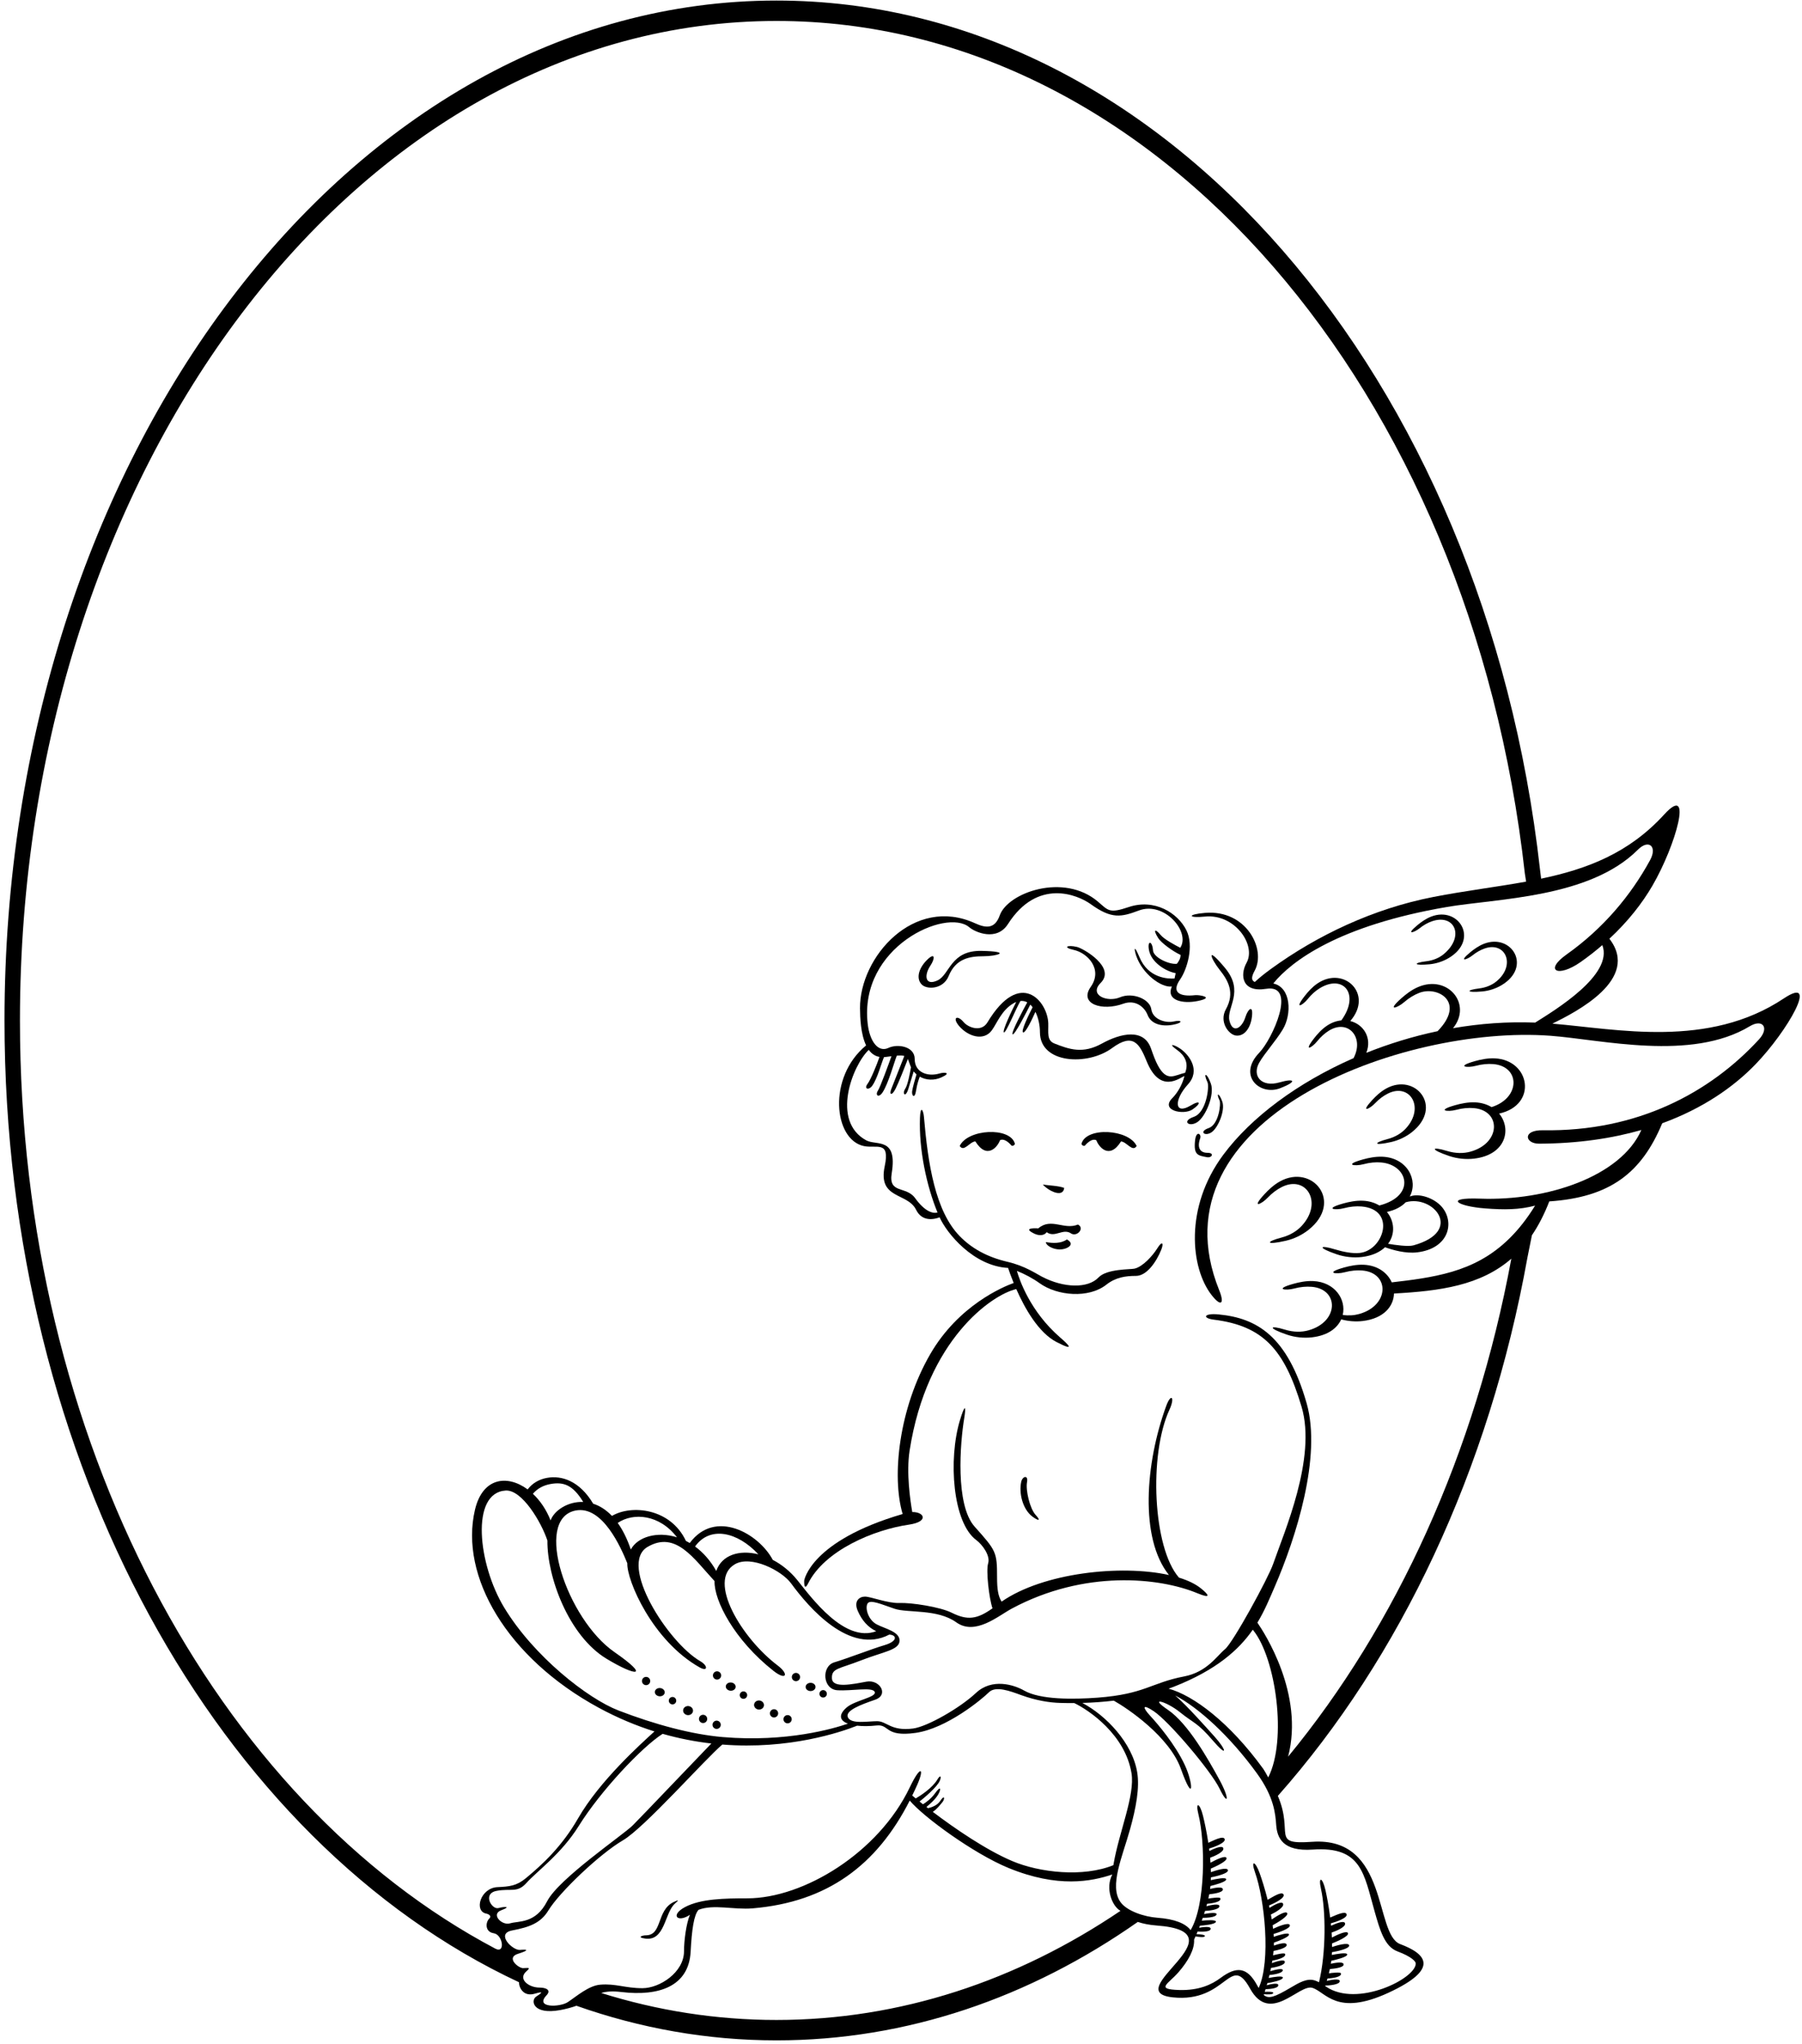 <?xml version="1.0" encoding="UTF-8"?>
<svg xmlns="http://www.w3.org/2000/svg" xmlns:xlink="http://www.w3.org/1999/xlink" width="463pt" height="525pt" viewBox="0 0 463 525" version="1.1">
<g id="surface1">
<path style=" stroke:none;fill-rule:nonzero;fill:rgb(0%,0%,0%);fill-opacity:1;" d="M 265.402 316.707 C 266.578 317.395 268.145 317.59 268.93 316.512 C 271.086 318.078 273.145 315.336 275.301 316.902 C 276.867 317.688 278.73 315.434 276.965 314.551 C 273.34 316.023 270.105 312.691 266.773 315.531 C 265.305 315.434 263.148 315.531 265.402 316.707 "/>
<path style=" stroke:none;fill-rule:nonzero;fill:rgb(0%,0%,0%);fill-opacity:1;" d="M 268.734 319.059 C 268.625 320 271.516 321.641 273.996 320.613 C 275.113 320.148 275.754 319.281 274.121 318.375 C 272.652 319.453 270.5 319.375 268.734 319.059 "/>
<path style=" stroke:none;fill-rule:nonzero;fill:rgb(0%,0%,0%);fill-opacity:1;" d="M 273.438 305.145 C 271.969 304.555 269.516 304.555 267.949 304.262 C 269.23 305.797 273.117 307.863 273.438 305.145 "/>
<path style=" stroke:none;fill-rule:nonzero;fill:rgb(0%,0%,0%);fill-opacity:1;" d="M 250.602 293.188 C 253.633 298.035 256.375 294.5 256.93 292.906 C 257.359 292.645 257.871 292.723 258.387 292.988 C 258.93 293.27 259.469 293.758 259.902 294.277 C 260.223 294.488 260.832 294.043 260.75 293.75 C 259.535 289.398 248.625 290 246.586 294.363 C 247.664 296.031 249.133 293.285 250.602 293.188 "/>
<path style=" stroke:none;fill-rule:nonzero;fill:rgb(0%,0%,0%);fill-opacity:1;" d="M 278.734 294.289 C 279.168 293.77 279.707 293.281 280.25 293 C 280.762 292.734 281.277 292.656 281.703 292.918 C 282.262 294.512 285.004 298.047 288.031 293.199 C 289.504 293.297 290.973 296.043 292.051 294.375 C 290.012 290.012 279.102 289.41 277.887 293.762 C 277.805 294.055 278.414 294.5 278.734 294.289 "/>
<path style=" stroke:none;fill-rule:nonzero;fill:rgb(0%,0%,0%);fill-opacity:1;" d="M 238.145 246.617 C 235.977 248.785 235.34 251.406 236.84 252.906 C 238.184 254.25 242.352 254.145 243.75 250.707 C 245.582 246.207 249.172 245.633 252.672 245.633 C 256.172 245.633 260.207 244.418 252.207 244.254 C 244.207 244.086 244.066 250.332 240.902 251.832 C 237.734 253.332 237.336 250.609 239.047 248.055 C 240.285 246.203 240.309 244.453 238.145 246.617 "/>
<path style=" stroke:none;fill-rule:nonzero;fill:rgb(0%,0%,0%);fill-opacity:1;" d="M 314.98 259.242 C 313.176 262.484 315.699 265.801 317.59 266.008 C 319.699 266.238 321.344 264.105 321.68 261.059 C 322.012 258.012 320.66 259.129 319.992 261.254 C 319.07 264.184 316.695 265.578 315.887 262.168 C 315.074 258.762 319.859 254.742 314.727 248.605 C 309.594 242.469 311.172 246.375 313.359 249.105 C 315.551 251.836 317.344 254.996 314.98 259.242 "/>
<path style=" stroke:none;fill-rule:nonzero;fill:rgb(0%,0%,0%);fill-opacity:1;" d="M 288.629 257.82 C 291.602 256.742 294 258.5 294.875 260.75 C 295.75 263 298.375 263.75 301.25 263.25 C 304.125 262.75 303.75 261.875 301.625 262.375 C 299.5 262.875 296.188 261.875 295.812 259.25 C 295.438 256.625 291 254.809 287.75 256.184 C 284.5 257.559 279.684 255.598 282.809 252.473 C 286.805 248.477 278.289 243.617 276.75 243.25 C 274.125 242.625 273 243.375 275.875 244 C 279.441 244.773 283.434 248.977 280.25 253.5 C 277.168 257.883 283.141 259.812 288.629 257.82 "/>
<path style=" stroke:none;fill-rule:nonzero;fill:rgb(0%,0%,0%);fill-opacity:1;" d="M 305.875 284 C 301.742 286.469 301.547 282.578 305.242 278.527 C 308.504 274.957 305.625 271 303.25 269.375 C 301.645 268.277 299.875 267.875 302.5 269.75 C 304.387 271.098 305.5 273.125 304.492 275.586 C 301.75 276.137 299.867 278.109 297.477 273.637 C 296.887 272.531 296.344 271.102 295.75 269.375 C 293.918 264.043 287.93 265.402 283.098 268.066 C 278.266 270.734 274.828 269.594 270.918 268.043 C 268.902 267.242 269.406 265.23 269.34 262.879 C 269.188 257.246 262.145 248.602 253.711 262.617 C 252.148 265.215 248.777 263.969 247.582 262.543 C 245.965 260.605 244.582 261.375 246.418 263.543 C 248.672 266.207 252.734 267.551 254.844 264.648 C 256.184 262.812 257.348 259.477 260.418 257.707 C 260.648 257.574 260.875 257.473 261.098 257.383 C 260.027 259.422 257.422 264.93 257.938 265.188 C 258.465 265.449 261.043 259.012 262.191 257.121 C 262.828 257.062 263.414 257.188 263.938 257.473 C 263.082 259.039 259.625 265.465 260.188 265.688 C 260.73 265.902 263.785 259.918 264.719 258.059 C 264.934 258.258 265.133 258.477 265.316 258.723 C 264.469 260.375 262.211 264.934 262.875 265.188 C 263.496 265.426 265.246 261.691 266.039 259.914 C 266.797 261.461 267.199 263.402 267.199 265.148 C 267.199 273.227 279.418 273.875 285.75 269.207 C 291.184 265.203 292.801 268.141 294.633 272.641 C 298.086 281.109 303.109 276.855 304.328 276.391 C 303.809 278.535 302.617 280.648 301.223 282.059 C 298.023 285.281 304.125 286.5 306.375 285 C 308.625 283.5 308.609 282.367 305.875 284 "/>
<path style=" stroke:none;fill-rule:nonzero;fill:rgb(0%,0%,0%);fill-opacity:1;" d="M 311.125 278.375 C 310.125 275.5 309 275.375 310.25 278 C 310.758 279.066 310 285.75 306.75 286.875 C 303.5 288 305.5 289.625 307.625 288.25 C 309.75 286.875 312.125 281.25 311.125 278.375 "/>
<path style=" stroke:none;fill-rule:nonzero;fill:rgb(0%,0%,0%);fill-opacity:1;" d="M 313.352 282.676 C 313.754 283.527 313.148 288.875 310.551 289.773 C 307.949 290.676 309.551 291.977 311.25 290.875 C 312.949 289.773 314.852 285.273 314.051 282.977 C 313.25 280.676 312.352 280.574 313.352 282.676 "/>
<path style=" stroke:none;fill-rule:nonzero;fill:rgb(0%,0%,0%);fill-opacity:1;" d="M 310.125 297.25 C 311.375 297.488 312.125 296.125 310.25 296.125 C 308.375 296.125 307.5 294.875 308.375 292.375 C 308.75 291.309 307.344 290.223 307.051 292.992 C 306.656 296.734 307.797 296.805 310.125 297.25 "/>
<path style=" stroke:none;fill-rule:nonzero;fill:rgb(0%,0%,0%);fill-opacity:1;" d="M 328.844 303.48 C 327.254 304.363 325.898 305.656 324.91 306.727 C 321.301 310.621 324.148 309.309 325.691 307.676 C 326.812 306.488 328.07 305.551 329.32 304.922 C 335.637 301.738 340.023 308.906 334.445 314.898 C 333.203 316.234 331.457 317.32 329.223 317.902 C 325.176 318.953 325.102 319.926 330.371 318.715 C 332.477 318.234 334.531 317.238 336.191 315.926 C 345.301 308.723 337.195 298.848 328.844 303.48 "/>
<path style=" stroke:none;fill-rule:nonzero;fill:rgb(0%,0%,0%);fill-opacity:1;" d="M 364.754 238.438 C 365.77 237.621 366.871 237.012 367.93 236.648 C 373.805 234.625 376.406 240.613 370.918 245.109 C 369.785 246.035 368.285 246.707 366.453 246.926 C 363.133 247.324 362.969 248.086 367.277 247.695 C 368.996 247.539 370.734 246.973 372.191 246.113 C 380.188 241.383 374.828 232.68 367.707 235.453 C 366.348 235.98 365.137 236.863 364.238 237.602 C 360.957 240.305 363.355 239.57 364.754 238.438 "/>
<path style=" stroke:none;fill-rule:nonzero;fill:rgb(0%,0%,0%);fill-opacity:1;" d="M 362.223 307.355 C 364.461 303.164 361.602 297.41 355.219 297.129 C 353.398 297.047 351.566 297.441 350.164 297.832 C 345.051 299.262 348.164 299.633 350.336 299.051 C 351.91 298.625 353.477 298.484 354.871 298.605 C 361.789 299.191 363.938 307.188 354.406 309.652 C 353.246 308.965 351.844 308.504 350.188 308.43 C 348.367 308.348 346.539 308.742 345.137 309.137 C 340.02 310.562 343.133 310.938 345.305 310.352 C 346.879 309.93 348.445 309.789 349.84 309.906 C 358.863 310.672 355.531 321.207 349.336 321.848 C 347.52 322.035 345.164 321.59 342.957 320.914 C 338.961 319.691 338.387 320.48 343.512 322.211 C 345.555 322.902 347.828 323.129 349.93 322.883 C 352.609 322.562 354.547 321.621 355.863 320.379 C 357.883 321.109 361.172 322.039 364.098 321.695 C 372.309 320.723 373.797 314.02 370.523 310.09 C 368.57 307.742 364.586 306.395 362.223 307.355 Z M 363.148 319.902 C 361.805 320.277 358.395 319.793 356.652 319.492 C 358.531 316.98 358.293 313.672 356.348 311.312 C 358.484 310.844 360.098 309.961 361.18 308.828 C 368.289 306.766 376.219 316.285 363.148 319.902 "/>
<path style=" stroke:none;fill-rule:nonzero;fill:rgb(0%,0%,0%);fill-opacity:1;" d="M 384.055 271.859 C 382.234 271.777 380.402 272.172 379.004 272.562 C 373.887 273.992 377 274.367 379.172 273.781 C 380.746 273.355 382.312 273.219 383.703 273.336 C 390.629 273.922 390.719 282.027 383.242 284.383 C 382.086 283.695 380.68 283.234 379.023 283.16 C 377.203 283.078 375.371 283.477 373.973 283.867 C 368.855 285.297 371.969 285.668 374.141 285.086 C 375.715 284.66 377.281 284.523 378.676 284.641 C 385.723 285.238 385.707 293.641 377.816 295.824 C 376.055 296.312 374.004 296.32 371.793 295.645 C 367.797 294.422 367.223 295.211 372.348 296.941 C 374.391 297.633 376.664 297.863 378.766 297.613 C 386.965 296.645 388.434 289.98 385.184 286.047 C 395.129 283.848 393.184 272.27 384.055 271.859 "/>
<path style=" stroke:none;fill-rule:nonzero;fill:rgb(0%,0%,0%);fill-opacity:1;" d="M 378.324 245.414 C 379.34 244.598 380.441 243.988 381.5 243.625 C 386.852 241.781 389.555 247.938 384.488 252.086 C 383.355 253.012 381.855 253.684 380.023 253.902 C 376.703 254.301 376.539 255.062 380.848 254.676 C 382.566 254.52 384.305 253.949 385.762 253.09 C 393.758 248.359 388.398 239.656 381.277 242.43 C 379.918 242.961 378.707 243.84 377.809 244.578 C 374.527 247.281 376.926 246.547 378.324 245.414 "/>
<path style=" stroke:none;fill-rule:nonzero;fill:rgb(0%,0%,0%);fill-opacity:1;" d="M 458.32 256.473 C 438.918 269.383 415.637 264.348 398.871 262.945 C 404.859 259.98 421.57 251.57 413.512 241.133 C 418.32 236.668 421.969 231.984 424.602 227.449 C 427.59 222.297 430.23 215.668 431.176 211.359 C 432.125 207.055 431.383 205.07 427.609 209.203 C 418.5 219.184 407.785 223.223 395.973 225.707 L 395.688 223.383 C 381.512 97.066 299.074 0.141 199.5 0.141 C 89.961 0.141 1.156 117.438 1.156 262.125 C 1.156 376.168 56.328 473.191 133.34 509.172 C 133.355 510.648 134.539 512.965 137.414 512.117 C 140.246 511.285 138.75 512.207 137.75 512.875 C 136.293 513.848 136.867 517.621 143.941 516.328 C 145.426 516.055 146.852 515.668 148.113 515.223 C 164.504 521.012 181.727 524.109 199.5 524.109 C 233.047 524.109 264.641 513.102 292.344 493.684 C 293.703 494.145 295.301 494.465 297.195 494.605 C 319.863 496.273 287.289 511.555 301.289 513.055 C 315.289 514.555 316.02 501.477 321.188 510.809 C 326.352 520.145 333.762 509.547 337.211 510.621 C 340.656 511.695 343.418 518.043 356.75 511.875 C 370.082 505.707 366.418 501.875 359.75 499.375 C 353.082 496.875 356.887 471.719 337.148 473.105 C 326.371 473.863 332.496 471.047 328.328 461.316 C 359.688 425.898 382.586 377.793 392.457 323.016 C 392.59 322.301 393.227 319.195 393.602 317.301 C 395.27 314.84 396.766 311.977 398.066 308.605 C 413.66 307.547 421.758 301.332 427.086 288.535 C 437.609 284.695 445.449 279.176 450.992 273.453 C 455.141 269.172 459.301 263.379 461.262 259.43 C 463.223 255.477 462.98 253.371 458.32 256.473 Z M 145.895 514.281 C 143.859 515.633 137.312 515.812 140.418 512.543 C 141.656 511.234 140.422 510.551 138.59 510.551 C 135.875 510.551 132.965 508.375 135.25 506.375 C 136.582 505.207 135.543 505.555 134.375 505.555 C 133.211 505.555 129.918 502.875 133.082 501.875 C 136.25 500.875 135.418 500.707 133.582 500.875 C 131.75 501.043 127.25 496.707 131.582 495.875 C 135.918 495.043 138.898 494.047 140.918 490.707 C 143.688 486.125 154.062 476.219 160.062 472.719 C 165.598 469.492 181.355 451.652 185.598 448.121 C 202.789 449.473 216.098 444.918 220.23 443.277 C 221.656 443.438 223.355 443.43 225.223 443.227 C 228.594 442.852 227.25 446.25 235.25 445.125 C 243.25 444 252.324 436.457 254.074 434.707 C 255.824 432.957 259.609 434.418 262.359 435.418 C 266.34 436.863 269.754 437.352 272.375 437.43 C 273.625 437.469 274.836 437.473 276.023 437.469 C 279.832 439.297 289.102 445.594 290.727 455.496 C 291.648 461.113 287.547 470.551 286.125 478.762 C 286.105 478.867 286.09 478.988 286.07 479.105 C 278.27 482.281 267.109 481.008 260.176 478.09 C 253.418 475.246 245.328 469.695 239.664 465.406 C 240.66 464.801 241.605 463.551 242.125 462.938 C 242.812 462.125 242.75 460.812 241.562 462.625 C 240.82 463.754 239.398 464.254 238.438 464.469 C 238.301 464.363 238.164 464.262 238.035 464.156 C 238.867 463.477 240.363 462.164 241.062 460.938 C 241.898 459.477 241.703 458.613 240.312 460.562 C 239.219 462.09 237.867 463.027 237.145 463.461 C 236.84 463.223 236.539 462.984 236.266 462.762 C 237.422 461.844 240.809 459.016 241.473 457.41 C 241.992 456.141 241.523 455.957 240.875 457.062 C 239.574 459.285 236.484 461.273 235.281 461.965 C 234.957 461.699 234.656 461.445 234.383 461.219 C 234.82 460.312 235.258 459.406 235.672 458.465 C 237.605 454.059 236.531 453.305 233.75 459.125 C 225.75 475.875 206.488 487.625 192 487.625 C 186.25 487.625 180.043 487.719 176 489.875 C 172.129 491.941 174.078 493.992 177.262 491.859 C 176.316 494.141 175.75 498.461 175.75 501.207 C 175.75 506.652 169.473 510.707 165.082 510.707 C 160.582 510.707 158.207 509.469 154.207 509.805 C 151.246 510.051 148.129 512.801 145.895 514.281 Z M 128.062 490.125 C 126.34 490.574 123.902 486.41 127.582 485.707 C 131.266 485.008 132.883 486.324 135.25 483.688 C 138 480.625 144.25 476.188 148.699 469.039 C 154.281 460.07 164.887 448.793 170.254 445.371 C 174.574 446.598 178.766 447.391 182.773 447.852 C 179.672 451.047 164.926 466.535 162.582 468.875 C 160.082 471.375 143.582 482.543 140.582 488.375 C 137.582 494.207 133.25 493.375 131.082 494.043 C 128.918 494.707 126.082 491.707 128.75 490.707 C 131.418 489.707 129.785 489.676 128.062 490.125 Z M 140.648 395.719 C 140.566 405.145 146.133 420.203 155.812 426.066 C 163.605 430.785 167.141 430.797 157.855 424.359 C 145.715 415.938 136.98 390.227 147.852 388.016 C 154.809 386.602 159.59 397.621 161.18 401.562 C 161.004 405.898 167.605 421.465 179.785 428.316 C 181.84 429.469 181.984 427.906 179.918 426.707 C 171.57 421.867 158.789 401.77 166.402 397.34 C 173.656 393.117 178.273 400.41 183.594 406.133 C 183.438 411.137 188.691 421.293 198.75 429.207 C 202.008 431.773 202.812 430.078 199.801 427.805 C 190.648 420.898 181.574 406.027 188.82 401.809 C 192.953 399.402 200.859 403.434 203.25 406.707 C 207.785 412.918 218.332 425.207 228.5 419.875 C 230.5 420 230.66 421.582 227.285 422.582 C 223.91 423.582 217.75 426 214.375 427 C 211 428 211.363 433.918 215.113 434.168 C 218.863 434.418 224.25 433.25 224.75 434.625 C 225.25 436 219.625 436.75 217.5 438.625 C 215.309 440.559 215.812 441.992 217.859 442.758 C 214.324 443.977 202.145 447.598 185.75 446.207 C 177.703 445.527 168.227 442.957 158.918 439.375 C 151.086 436.363 137.137 425.512 129.5 412.859 C 122.832 401.812 120.824 383.438 129.918 382.875 C 134.129 382.613 139.086 390.996 140.648 395.719 Z M 136.914 383.711 C 138.094 382.328 139.656 381.527 141.418 381.207 C 144.695 380.617 147.117 381.32 149.852 385.805 C 145.836 385.652 142.363 388.047 141.461 390.551 C 140.379 387.773 138.766 385.441 136.914 383.711 Z M 158.715 391.195 C 162.703 388.477 169.445 388.988 173.934 394.883 C 168.805 393.289 163.828 394.777 162.078 398.023 C 161.117 395.188 159.969 392.949 158.715 391.195 Z M 178.586 397.25 C 182.418 391.875 189.516 393.484 194.848 399.258 C 189.969 398.031 185.449 399.422 184.035 403.535 C 182.492 400.789 180.605 398.73 178.586 397.25 Z M 199.5 518.867 C 184.004 518.867 168.93 516.469 154.48 511.941 C 155.754 511.555 157.359 511.414 159.625 511.688 C 169.414 512.863 176.984 510.176 177.449 501.332 C 177.746 495.656 178.289 491.895 179.48 490.574 C 183.363 489.078 188.531 490.609 193.379 490.199 C 212.535 488.582 225.273 479.145 233.742 462.512 C 237.316 466.785 250.289 476.191 259.066 479.801 C 271.832 485.055 280.496 483.266 285.793 481.5 C 283.918 485.043 285.75 489.707 287.898 490.836 C 261.379 508.754 231.336 518.867 199.5 518.867 Z M 337.289 475.102 C 349.828 474.219 350.43 481.273 353.191 490.992 C 354.566 495.832 355.754 500.012 359.047 501.246 C 362.723 502.625 363.734 503.836 363.754 504.332 C 363.895 508.195 348.695 515.789 340.691 510.297 C 340.625 510.25 340.559 510.207 340.492 510.16 C 340.5 510.105 340.508 510.059 340.512 510.039 C 341.426 510.008 344.109 509.84 344.234 508.957 C 344.355 508.086 341.84 508.613 340.895 508.84 C 340.961 508.637 341.02 508.434 341.078 508.227 C 342.043 508.164 344.82 507.891 344.531 506.898 C 344.422 506.512 342.285 506.773 341.438 506.891 C 341.531 506.523 341.613 506.156 341.691 505.785 C 342.734 505.707 345.047 505.449 345.211 504.727 C 345.43 503.762 343.09 504.172 341.945 504.426 C 341.984 504.172 342.023 503.922 342.055 503.672 C 343.191 503.422 346.133 502.719 346.148 502.062 C 346.164 501.406 343.285 501.949 342.188 502.18 C 342.199 501.938 342.215 501.699 342.227 501.461 C 343.379 501.262 346.82 500.59 346.645 499.699 C 346.473 498.832 343.41 499.742 342.254 500.121 C 342.258 499.816 342.258 499.512 342.254 499.211 C 343.48 498.723 346.629 497.379 346.344 496.566 C 346.074 495.785 343.414 497.07 342.211 497.699 C 342.195 497.27 342.172 496.84 342.145 496.414 C 343.34 496.02 345.828 494.98 345.594 494.047 C 345.375 493.184 343.082 494.16 342.004 494.672 C 341.984 494.465 341.965 494.258 341.941 494.051 C 343.344 493.672 346.379 492.625 345.98 491.672 C 345.605 490.762 343.137 492 341.773 492.559 C 341.414 489.664 340.926 487.148 340.566 485.547 C 339.812 482.195 338.656 481.836 339.406 485.188 C 340.645 490.691 340.77 501.547 338.898 509.18 C 338.547 508.996 338.188 508.832 337.805 508.711 C 335.805 508.09 333.785 509.285 331.645 510.551 C 327.512 512.996 325.945 513.543 324.699 512.441 C 324.723 512.379 324.738 512.328 324.762 512.262 C 325.715 512.328 326.953 512.348 327.137 511.996 C 327.367 511.559 325.75 511.605 324.953 511.652 C 325.023 511.438 325.094 511.211 325.168 510.965 C 326.098 510.938 328.375 510.793 328.449 509.984 C 328.52 509.168 326.324 509.715 325.465 509.957 C 325.516 509.777 325.566 509.598 325.621 509.41 C 326.793 509.211 329.473 508.691 329.605 508.039 C 329.734 507.406 327.199 507.84 325.973 508.082 C 326.035 507.836 326.098 507.582 326.16 507.324 C 327.102 507.234 329.359 506.934 329.586 506.172 C 329.809 505.398 327.379 506.039 326.387 506.332 C 326.445 506.059 326.504 505.785 326.562 505.508 C 327.465 505.367 330.109 504.879 330.125 503.984 C 330.141 503.105 327.707 503.934 326.797 504.273 C 326.836 504.062 326.871 503.852 326.902 503.641 C 327.855 503.461 330.578 502.855 330.176 501.906 C 330.016 501.535 327.926 502.051 327.102 502.27 C 327.148 501.895 327.188 501.52 327.219 501.145 C 328.246 500.938 330.512 500.402 330.586 499.668 C 330.684 498.684 328.41 499.371 327.309 499.762 C 327.316 499.508 327.324 499.254 327.324 499 C 328.426 498.617 331.258 497.562 331.195 496.91 C 331.133 496.254 328.336 497.141 327.277 497.504 C 327.262 497.262 327.246 497.023 327.227 496.781 C 328.348 496.445 331.684 495.367 331.402 494.504 C 331.129 493.664 328.199 494.938 327.098 495.453 C 327.062 495.148 327.023 494.848 326.984 494.547 C 328.141 493.914 331.105 492.203 330.727 491.43 C 330.363 490.688 327.879 492.281 326.762 493.051 C 326.691 492.625 326.617 492.207 326.535 491.785 C 327.676 491.25 330.023 489.918 329.676 489.02 C 329.355 488.188 327.195 489.434 326.188 490.07 C 326.145 489.867 326.102 489.664 326.055 489.465 C 327.398 488.918 330.285 487.512 329.777 486.613 C 329.293 485.758 326.992 487.281 325.703 488.004 C 324.996 485.172 324.211 482.73 323.66 481.188 C 322.512 477.953 321.316 477.73 322.469 480.969 C 324.906 487.82 326.59 503.723 323.398 510.66 C 323.25 510.402 323.098 510.137 322.938 509.84 C 320.402 505.266 317.707 505.023 313.625 508.062 C 311.34 509.766 308.078 511.32 302.996 511.172 C 296.789 510.988 300.113 509.676 302.77 506.637 C 305.359 503.672 306.957 500.688 306.805 498.23 C 306.898 498.027 307.02 497.754 307.172 497.406 C 308.113 497.57 309.344 497.707 309.562 497.375 C 309.836 496.961 308.223 496.852 307.426 496.824 C 307.516 496.613 307.605 496.395 307.703 496.156 C 308.633 496.219 310.914 496.297 311.062 495.5 C 311.215 494.695 308.973 495.023 308.098 495.184 C 308.164 495.008 308.234 494.836 308.305 494.652 C 309.492 494.57 312.207 494.309 312.402 493.676 C 312.594 493.059 310.027 493.242 308.781 493.363 C 308.867 493.125 308.953 492.879 309.039 492.629 C 309.988 492.629 312.266 492.551 312.562 491.812 C 312.863 491.066 310.383 491.469 309.363 491.664 C 309.449 491.398 309.535 491.133 309.617 490.859 C 310.531 490.809 313.211 490.578 313.312 489.688 C 313.414 488.816 310.91 489.402 309.973 489.652 C 310.031 489.449 310.086 489.242 310.141 489.035 C 311.102 488.949 313.871 488.609 313.562 487.625 C 313.441 487.238 311.312 487.551 310.469 487.691 C 310.551 487.32 310.625 486.949 310.695 486.582 C 311.738 486.477 314.043 486.16 314.188 485.438 C 314.383 484.465 312.051 484.934 310.918 485.215 C 310.949 484.961 310.98 484.707 311.008 484.457 C 312.141 484.18 315.062 483.406 315.062 482.75 C 315.062 482.094 312.195 482.703 311.102 482.961 C 311.109 482.723 311.121 482.484 311.125 482.242 C 312.273 482.016 315.699 481.262 315.5 480.375 C 315.309 479.512 312.27 480.5 311.121 480.902 C 311.117 480.602 311.109 480.297 311.098 479.992 C 312.312 479.473 315.43 478.059 315.125 477.25 C 314.836 476.477 312.211 477.824 311.02 478.48 C 310.992 478.051 310.961 477.625 310.922 477.203 C 312.105 476.777 314.57 475.68 314.312 474.75 C 314.074 473.891 311.805 474.922 310.738 475.461 C 310.715 475.254 310.691 475.047 310.664 474.844 C 312.055 474.43 315.062 473.309 314.645 472.363 C 314.246 471.469 311.809 472.762 310.457 473.355 C 310.027 470.469 309.48 467.965 309.082 466.375 C 308.25 463.043 307.086 462.707 307.918 466.043 C 309.691 473.133 309.82 489.262 305.91 495.793 C 304.629 494.117 301.93 492.949 297.344 492.609 C 294.027 492.367 289.516 490.898 287.875 488.562 C 284.965 484.422 288.379 476.961 290.348 469.902 C 291.895 464.367 292.84 459.219 292.188 455.25 C 290.945 447.695 284.18 440.641 278.09 437.434 C 280.992 437.355 283.68 437.141 286.176 436.848 C 289.66 438.793 300.445 446.051 303.418 454.375 C 306.75 463.707 306.691 458.227 304.418 453.375 C 301.918 448.043 297.5 442.875 295.5 440.711 C 293.5 438.543 293.477 437.582 296.418 439.543 C 300.418 442.207 311.215 454.996 313.379 459.496 C 315.547 463.996 316.082 462.207 313.25 457.043 C 310.418 451.875 305.25 442.707 300.082 439.207 C 294.918 435.707 299.703 437.008 303.203 439.84 C 306.703 442.676 307.582 442.375 311.582 447.043 C 315.582 451.707 315.18 449.527 312.012 446.027 C 309.691 443.465 305.184 438.355 301.949 435.516 C 307.926 438.641 315.941 445.863 322.965 455.547 C 327.371 461.629 327.691 465.938 327.902 468.793 C 328.145 472.062 329.562 475.645 337.289 475.102 Z M 325.855 456.566 C 325.312 455.566 324.816 454.699 324.582 454.375 C 315.898 442.395 306.605 435.492 300.258 433.766 C 300.738 433.598 301.203 433.43 301.629 433.262 C 312.543 428.965 318.293 423.793 321.891 418.621 C 321.945 418.691 321.984 418.75 322.047 418.824 C 327.82 426.047 330.754 446.969 325.855 456.566 Z M 451.941 267 C 439.367 280.676 420.672 290.73 396.445 290.328 C 391.047 290.242 391.82 293.797 395.453 293.781 C 405.48 293.734 414.195 292.414 421.727 290.266 C 416.434 302.219 397.453 308.531 380.273 307.895 C 371.031 307.551 374.188 309.84 381.602 310.406 C 386.402 310.773 390.328 310.773 394.422 309.688 C 385.996 323.375 375.887 326.672 365.137 328.41 C 362.664 328.812 360.137 329.098 357.59 329.402 C 356.527 326.984 354.027 325.039 350.391 324.879 C 348.57 324.797 346.738 325.191 345.34 325.582 C 340.223 327.012 343.336 327.387 345.508 326.801 C 347.082 326.379 348.645 326.238 350.039 326.355 C 357.09 326.953 357.074 335.355 349.18 337.539 C 347.922 337.891 346.508 337.988 344.996 337.77 C 345.93 333.832 343.023 329.316 337.391 329.066 C 335.57 328.984 333.738 329.379 332.34 329.77 C 327.223 331.199 330.336 331.574 332.508 330.988 C 334.082 330.562 335.645 330.426 337.039 330.543 C 344.09 331.141 344.074 339.543 336.18 341.727 C 334.422 342.215 332.367 342.223 330.156 341.547 C 326.16 340.324 325.59 341.113 330.715 342.848 C 332.754 343.535 335.031 343.766 337.133 343.516 C 341.184 343.035 343.594 341.16 344.605 338.91 C 346.406 339.391 348.328 339.543 350.133 339.328 C 355.605 338.68 358.086 335.484 358.164 332.266 C 369.957 331.621 380.383 330.227 388.316 323.32 C 379.066 373.297 358.734 417.535 330.961 451.234 C 335.16 435.109 324.773 419.262 323.07 416.812 C 324.98 413.664 326.223 410.559 327.477 407.684 C 333.035 394.906 339.617 374.098 335.73 360.484 C 330.781 343.16 322.949 338.59 313.121 337.637 C 309.246 337.262 308.863 338.605 311.863 338.98 C 324.48 340.559 330.008 346.547 334.422 361.363 C 338.344 374.535 329.887 393.703 327.113 401.746 C 325.863 405.371 316.844 421.902 314.75 423.625 C 312.656 425.348 310.125 429.5 304.25 430.625 C 295.734 432.254 294.156 435.172 282.008 436.078 C 275.77 436.543 267.293 436.633 263.125 434.25 C 260.5 432.75 254.875 431 250.75 434.875 C 246.625 438.75 238.238 443.527 234.625 444 C 228.875 444.75 227.875 442.125 225.375 442.125 C 222.875 442.125 218.746 442.918 217.871 441.168 C 216.996 439.418 221.215 437.863 224.84 436.613 C 228.465 435.363 226.066 431.336 222.625 431.965 C 219 432.625 213.879 433.746 213.754 431.121 C 213.629 428.496 215.5 428.75 221.25 426.5 C 227 424.25 231 423.875 231.125 421.5 C 231.25 419.125 227.375 418.375 225.25 417.25 C 223.125 416.125 222.242 413.215 222.867 411.965 C 223.492 410.715 226.5 412.125 229.875 413.25 C 233.25 414.375 240.828 413.227 245.703 416.727 C 250.578 420.227 256.48 415.066 259.98 413.191 C 278.637 403.199 297.828 405.191 307.613 409.238 C 311.238 410.738 310.715 409.727 308.52 407.973 C 307.125 406.859 305.211 405.949 302.922 405.242 C 296.219 397.625 295.137 373.676 300.465 362.129 C 301.965 358.879 300.883 357.754 299.648 361.133 C 294.262 375.84 292.781 395.137 300.348 404.574 C 288.004 401.84 268.027 403.992 257.352 411.41 C 256.441 409.98 256.184 408.172 256.184 405.188 C 256.184 398.621 255.945 398.336 250.414 392.141 C 245.41 386.539 246.688 370.637 247.75 364.25 C 248.312 360.871 247.863 360.742 246.625 364.875 C 243.625 374.875 244.75 391.125 250.875 395.625 C 252.328 396.691 254.516 399.574 253.891 401.574 C 253.316 403.41 254.102 410.449 255.008 413.133 C 251.039 415.938 248.621 416.301 244.5 414.25 C 241.5 412.758 234.121 411.637 231.121 411.762 C 228.121 411.887 223.75 410.121 222.25 410.121 C 220.75 410.121 219.328 411.293 220.375 413.75 C 221.422 416.207 223.02 418.016 225.133 419.012 C 216.977 422.09 208.418 410.305 204.855 405.879 C 203.008 403.586 200.816 401.863 198.555 400.684 C 194.918 393.875 183.75 387.543 177.223 396.352 C 176.895 396.16 176.566 395.98 176.238 395.816 C 172.273 387.391 162.219 386.441 157.234 389.395 C 155.691 387.777 154.047 386.781 152.414 386.258 C 148.898 380.371 144.293 378.945 140.57 379.617 C 138.582 379.973 136.836 380.926 135.57 382.586 C 130.371 378.746 123.988 379.484 122.031 387.84 C 118.055 404.828 130.215 425.855 153.848 438.676 C 158.699 441.305 163.492 443.289 168.156 444.754 C 164.852 447.781 154.109 457.363 148.527 467.086 C 144.375 474.312 139.383 478.914 135.137 482.438 C 132.715 484.445 130.879 484.605 127.812 484.75 C 123.441 484.957 121.723 490.891 124.918 491.543 C 125.641 491.688 126.375 492.188 125.723 492.816 C 124.719 493.785 124.566 496.246 126.863 496.594 C 129.164 496.938 129.918 501.875 127.316 500.574 C 55.711 462.719 5.125 370.227 5.125 262.125 C 5.125 120.332 92.152 5.383 199.5 5.383 C 297.141 5.383 377.965 100.477 391.789 224.371 L 392.117 226.461 C 384.535 227.844 376.539 228.797 368.246 230.41 C 352.91 233.395 338.496 240.215 326.547 248.895 C 324.781 250.176 323.426 251.293 322.41 252.242 C 321.602 251.91 321.379 251.141 322.359 249.359 C 325.398 243.855 320.219 233.613 309.625 234.492 C 305 234.875 305.125 235.875 309.641 235.441 C 317.242 234.707 322.828 242.711 320.289 247.305 C 318.516 250.508 319.125 255 325.301 254 C 333.406 252.688 326.91 266.926 323.562 270.398 C 317.883 276.281 323.699 281.555 328.934 279.527 C 333.387 277.801 332.711 276.891 328.762 278.031 C 324.062 279.391 321.652 276.336 323.52 273.004 C 324.883 270.582 327.742 267.496 329.594 264.43 C 331.961 260.5 331.742 253.629 327.152 252.625 C 331.812 246.875 343.945 237.742 371.723 232.984 C 384.691 230.766 408.414 230.707 420.84 218.258 C 423.609 215.48 425.898 217.41 423.961 220.957 C 418.996 230.051 411.914 238.512 402.527 245.164 C 396.648 249.332 400.254 251.227 406.098 247.133 C 408.113 245.723 409.969 244.258 411.695 242.77 C 414.617 250.379 399.562 259.453 394.441 262.676 C 387.34 262.395 380.246 262.918 373.336 264.113 C 378.359 257.922 371.965 250.238 364.309 253.562 C 362.637 254.285 361.168 255.445 360.078 256.414 C 356.109 259.941 359.07 258.91 360.766 257.434 C 361.996 256.359 363.34 255.551 364.645 255.043 C 369.445 253.184 376.68 257.41 369.371 264.879 C 363.02 266.219 356.867 268.117 351.059 270.441 C 352.578 266.586 350.332 263.117 346.934 262.273 C 352.953 255.363 345.355 248.02 338.527 252.605 C 337.164 253.523 336.051 254.785 335.246 255.82 C 332.309 259.59 334.762 258.195 336.02 256.609 C 336.934 255.461 337.992 254.523 339.066 253.863 C 345.129 250.133 349.547 255.359 344.637 262.109 C 343.434 262.23 342.172 262.645 340.934 263.48 C 339.57 264.395 338.457 265.66 337.652 266.691 C 334.715 270.461 337.164 269.066 338.426 267.48 C 339.34 266.332 340.398 265.395 341.469 264.734 C 346.43 261.684 350.582 266.523 347.773 271.812 C 333.43 278.094 321.465 286.992 314.309 296.629 C 304.27 310.137 305.902 325.754 311.309 332.668 C 313.719 335.754 314.699 334.988 313.25 331.398 C 295.465 287.289 360.324 263.227 398.344 266.055 C 411.465 267.031 434.504 272.703 449.566 263.621 C 452.922 261.598 454.676 264.023 451.941 267 "/>
<path style=" stroke:none;fill-rule:nonzero;fill:rgb(0%,0%,0%);fill-opacity:1;" d="M 297.375 320.625 C 296.125 322.625 293.625 325.375 291.5 325.875 C 290.461 326.121 284.383 325.887 282.258 328.137 C 279.566 330.988 273.34 330.91 267.641 327.906 C 266.18 327.137 263.266 325.145 258.875 324.125 C 253.48 322.871 249.52 320.547 246.59 317.535 C 240.309 311.09 238.434 299.043 237.391 286.867 C 237.254 285.238 236.5 283.75 236.375 287.125 C 236.074 295.273 238.074 304.652 240.883 311.453 C 239.723 311.777 237.676 311.289 235.121 307.754 C 232.82 304.559 228.238 306.754 229.113 301.379 C 230.641 291.996 225.223 294.344 222.59 292.93 C 213.461 288.023 219.012 273.703 223.215 269.68 C 223.902 270.621 224.801 271.289 225.973 271.492 C 225.312 273.477 223.676 277.406 222.918 278.395 C 221.875 279.75 223.25 280.125 224.125 278.875 C 225.465 276.965 226.418 273.184 227.133 271.539 C 227.23 271.531 227.324 271.531 227.426 271.52 C 228.027 271.441 228.566 271.371 229.047 271.312 C 228.383 273.176 226.203 279.191 225.562 280.172 C 224.805 281.332 225.75 282.125 226.75 280.625 C 228.258 278.363 229.758 272.797 230.422 271.168 C 231.297 271.094 231.906 271.105 232.355 271.246 C 231.754 272.777 229.434 278.664 229 279.75 C 228.414 281.215 229.125 281.625 230.125 279.625 C 230.902 278.07 232.551 273.91 233.266 272.027 C 233.402 272.285 233.891 273.785 234.066 274.137 C 233.781 275.777 233.211 278.723 232.602 279.641 C 231.742 280.938 232.625 282.125 233.375 279.75 C 233.879 278.152 234.438 276.277 234.754 275.215 C 234.977 275.492 235.219 275.746 235.484 275.973 C 235.176 277.004 234.453 279.473 234.355 280.355 C 234.23 281.48 235.039 282.375 235.375 280.125 C 235.613 278.535 236.07 277.211 236.324 276.562 C 237.969 277.5 240.047 277.582 241.875 276.75 C 244.625 275.5 242.625 275.375 241.375 275.75 C 238.492 276.613 235.02 275.598 235.02 272.02 C 235.02 268.77 230.633 268.055 228.258 269.18 C 225.633 270.422 223.465 267.5 222.945 263.008 C 220.664 243.129 243.184 233.23 249.008 238.16 C 250.633 239.535 256.117 241.848 258.992 237.348 C 266.547 225.52 276.887 229.824 280.25 232.254 C 285.648 236.148 288.109 235.57 292.625 233.879 C 299.148 231.43 305.938 239.395 303.25 243.457 C 301.984 242.809 299.113 241.293 298.168 240.125 C 296.945 238.617 296.082 238.543 297.582 240.957 C 298.312 242.133 301.172 244.285 303.332 245.293 C 303.332 246.086 303 246.793 302.395 247.562 C 300.562 247.84 296.379 246.012 296.25 244.125 C 296.082 241.707 294.836 241.457 295.168 243.793 C 295.672 247.316 299.758 249.57 302.074 249.977 C 301.988 250.453 301.891 250.914 301.781 251.348 C 300.113 251.461 295.051 251.328 292.766 245.859 C 291.266 242.277 291.418 243.957 291.918 245.457 C 293.477 250.137 298.383 253.781 301.098 253.398 C 299.527 256.988 303.891 257.914 307.75 257.125 C 312.32 256.191 308.047 255.52 307.125 255.625 C 302.75 256.125 301.039 254.699 303.191 251.625 C 305 249.043 306.832 242.957 304.832 238.957 C 302.625 234.539 296.695 230.75 290 233 C 285.004 234.676 284.812 233.926 282.125 231.625 C 273.375 224.125 258.969 229.262 256.875 235.125 C 255.625 238.625 253.395 238.469 250.52 237.156 C 234.836 229.988 220.871 245.801 220.969 259.004 C 220.988 261.344 221.137 265.625 222.535 268.531 C 212.539 276.754 214.211 292.793 221.984 294.395 C 225.246 295.066 228.73 292.879 227.316 299.562 C 225.5 308.125 233.168 306.25 235.375 310.75 C 236.977 314.02 240.219 313.152 241.418 312.691 C 243.285 316.848 250.16 325.227 259.012 325.691 C 259.285 326.512 259.77 327.895 260.453 329.562 C 257.836 330.504 246.312 335.234 239.016 347.832 C 230.973 361.723 229.055 379.219 231.922 388.906 C 208.184 395.84 206.625 406 206.625 406 C 206.625 406 206.5 409 207.625 406.75 C 211.879 398.242 224.496 392.949 233.5 391.641 C 238.805 390.867 237.449 388.336 234.395 388.398 C 233.895 385.555 232.824 378.324 233.711 372.629 C 238.156 343.973 254.996 332.484 261.121 331.129 C 263.273 336.012 266.824 342.355 271.5 344.75 C 276.625 347.375 274.262 345.18 272.387 343.555 C 264.648 336.848 261.906 328.668 261.277 326.453 C 263.254 327.242 265.371 328.363 267.125 329.625 C 271.656 332.879 279.727 333.57 284.25 330 C 286.625 328.125 289.141 327.738 291.891 327.738 C 294.641 327.738 297.125 324.125 298.375 321 C 299.051 319.309 298.625 318.625 297.375 320.625 "/>
<path style=" stroke:none;fill-rule:nonzero;fill:rgb(0%,0%,0%);fill-opacity:1;" d="M 263.875 380.75 C 264.25 378.75 262.711 379.184 262.391 380.629 C 261.754 383.508 262.73 387.66 265.258 389.559 C 266.758 390.684 267.594 390.766 266.094 389.141 C 264.594 387.516 263.5 382.75 263.875 380.75 "/>
<path style=" stroke:none;fill-rule:nonzero;fill:rgb(0%,0%,0%);fill-opacity:1;" d="M 165.914 432.859 C 166.5 432.91 167.012 432.477 167.062 431.895 C 167.113 431.309 166.684 430.797 166.098 430.746 C 165.516 430.695 165.004 431.125 164.949 431.711 C 164.898 432.293 165.332 432.809 165.914 432.859 "/>
<path style=" stroke:none;fill-rule:nonzero;fill:rgb(0%,0%,0%);fill-opacity:1;" d="M 169.43 435.723 C 170.129 435.785 170.738 435.359 170.789 434.777 C 170.84 434.195 170.312 433.672 169.613 433.609 C 168.914 433.551 168.305 433.973 168.254 434.559 C 168.203 435.141 168.73 435.664 169.43 435.723 "/>
<path style=" stroke:none;fill-rule:nonzero;fill:rgb(0%,0%,0%);fill-opacity:1;" d="M 172.711 437.805 C 173.238 437.852 173.699 437.465 173.746 436.938 C 173.789 436.414 173.402 435.949 172.879 435.902 C 172.352 435.859 171.891 436.246 171.844 436.773 C 171.797 437.297 172.188 437.762 172.711 437.805 "/>
<path style=" stroke:none;fill-rule:nonzero;fill:rgb(0%,0%,0%);fill-opacity:1;" d="M 176.688 440.562 C 177.387 440.621 178 440.152 178.059 439.508 C 178.113 438.867 177.59 438.297 176.891 438.238 C 176.188 438.176 175.578 438.648 175.52 439.289 C 175.465 439.93 175.988 440.5 176.688 440.562 "/>
<path style=" stroke:none;fill-rule:nonzero;fill:rgb(0%,0%,0%);fill-opacity:1;" d="M 180.559 442.594 C 181.141 442.645 181.656 442.215 181.703 441.633 C 181.758 441.047 181.324 440.531 180.742 440.48 C 180.156 440.43 179.645 440.863 179.594 441.445 C 179.539 442.031 179.973 442.543 180.559 442.594 "/>
<path style=" stroke:none;fill-rule:nonzero;fill:rgb(0%,0%,0%);fill-opacity:1;" d="M 184.039 444.102 C 184.621 444.152 185.137 443.723 185.188 443.137 C 185.238 442.555 184.809 442.039 184.223 441.988 C 183.641 441.938 183.125 442.371 183.074 442.953 C 183.023 443.539 183.453 444.051 184.039 444.102 "/>
<path style=" stroke:none;fill-rule:nonzero;fill:rgb(0%,0%,0%);fill-opacity:1;" d="M 184.145 431.43 C 184.727 431.48 185.242 431.047 185.293 430.465 C 185.344 429.879 184.91 429.367 184.328 429.316 C 183.746 429.266 183.23 429.695 183.18 430.281 C 183.129 430.863 183.562 431.379 184.145 431.43 "/>
<path style=" stroke:none;fill-rule:nonzero;fill:rgb(0%,0%,0%);fill-opacity:1;" d="M 187.66 434.293 C 188.359 434.355 188.969 433.93 189.02 433.348 C 189.07 432.766 188.543 432.242 187.844 432.18 C 187.145 432.121 186.535 432.543 186.484 433.129 C 186.434 433.711 186.961 434.234 187.66 434.293 "/>
<path style=" stroke:none;fill-rule:nonzero;fill:rgb(0%,0%,0%);fill-opacity:1;" d="M 190.941 436.375 C 191.465 436.422 191.93 436.031 191.973 435.508 C 192.02 434.98 191.633 434.52 191.105 434.473 C 190.582 434.43 190.117 434.816 190.07 435.344 C 190.027 435.867 190.414 436.332 190.941 436.375 "/>
<path style=" stroke:none;fill-rule:nonzero;fill:rgb(0%,0%,0%);fill-opacity:1;" d="M 194.914 439.133 C 195.617 439.191 196.23 438.723 196.285 438.078 C 196.34 437.438 195.82 436.867 195.117 436.805 C 194.418 436.746 193.805 437.215 193.75 437.859 C 193.695 438.5 194.215 439.07 194.914 439.133 "/>
<path style=" stroke:none;fill-rule:nonzero;fill:rgb(0%,0%,0%);fill-opacity:1;" d="M 198.785 441.164 C 199.367 441.215 199.883 440.785 199.934 440.199 C 199.984 439.617 199.555 439.102 198.969 439.051 C 198.387 439 197.871 439.434 197.82 440.016 C 197.77 440.602 198.203 441.113 198.785 441.164 "/>
<path style=" stroke:none;fill-rule:nonzero;fill:rgb(0%,0%,0%);fill-opacity:1;" d="M 202.27 442.672 C 202.852 442.723 203.367 442.293 203.418 441.707 C 203.469 441.125 203.035 440.609 202.453 440.559 C 201.867 440.508 201.355 440.941 201.305 441.523 C 201.254 442.109 201.684 442.621 202.27 442.672 "/>
<path style=" stroke:none;fill-rule:nonzero;fill:rgb(0%,0%,0%);fill-opacity:1;" d="M 204.512 431.844 C 205.098 431.844 205.574 431.367 205.57 430.781 C 205.57 430.195 205.094 429.719 204.508 429.723 C 203.922 429.723 203.449 430.199 203.449 430.785 C 203.453 431.371 203.926 431.844 204.512 431.844 "/>
<path style=" stroke:none;fill-rule:nonzero;fill:rgb(0%,0%,0%);fill-opacity:1;" d="M 208.27 434.387 C 208.973 434.383 209.539 433.906 209.539 433.324 C 209.539 432.734 208.969 432.262 208.266 432.266 C 207.562 432.266 206.992 432.742 206.992 433.328 C 206.996 433.914 207.566 434.387 208.27 434.387 "/>
<path style=" stroke:none;fill-rule:nonzero;fill:rgb(0%,0%,0%);fill-opacity:1;" d="M 211.418 436.043 C 211.941 436.086 212.406 435.699 212.449 435.172 C 212.496 434.648 212.105 434.184 211.582 434.141 C 211.059 434.094 210.594 434.484 210.547 435.008 C 210.504 435.531 210.891 435.996 211.418 436.043 "/>
<path style=" stroke:none;fill-rule:nonzero;fill:rgb(0%,0%,0%);fill-opacity:1;" d="M 165.797 497.961 C 170.871 498.648 170.738 491.402 173.383 489.008 C 174.203 488.262 174.762 487.77 173.074 488.582 C 168.617 490.727 170.246 497.125 165.938 497.125 C 165.062 497.125 163.484 497.648 165.797 497.961 "/>
<path style=" stroke:none;fill-rule:nonzero;fill:rgb(0%,0%,0%);fill-opacity:1;" d="M 353.305 283.395 C 354.312 282.328 355.449 281.484 356.574 280.918 C 362.258 278.055 366.207 284.504 361.184 289.898 C 360.062 291.102 358.496 292.078 356.48 292.602 C 352.84 293.547 352.773 294.422 357.52 293.336 C 359.41 292.898 361.262 292.004 362.758 290.824 C 370.953 284.34 363.66 275.453 356.145 279.621 C 354.711 280.414 353.492 281.582 352.602 282.543 C 349.355 286.051 351.914 284.867 353.305 283.395 "/>
</g>
</svg>

